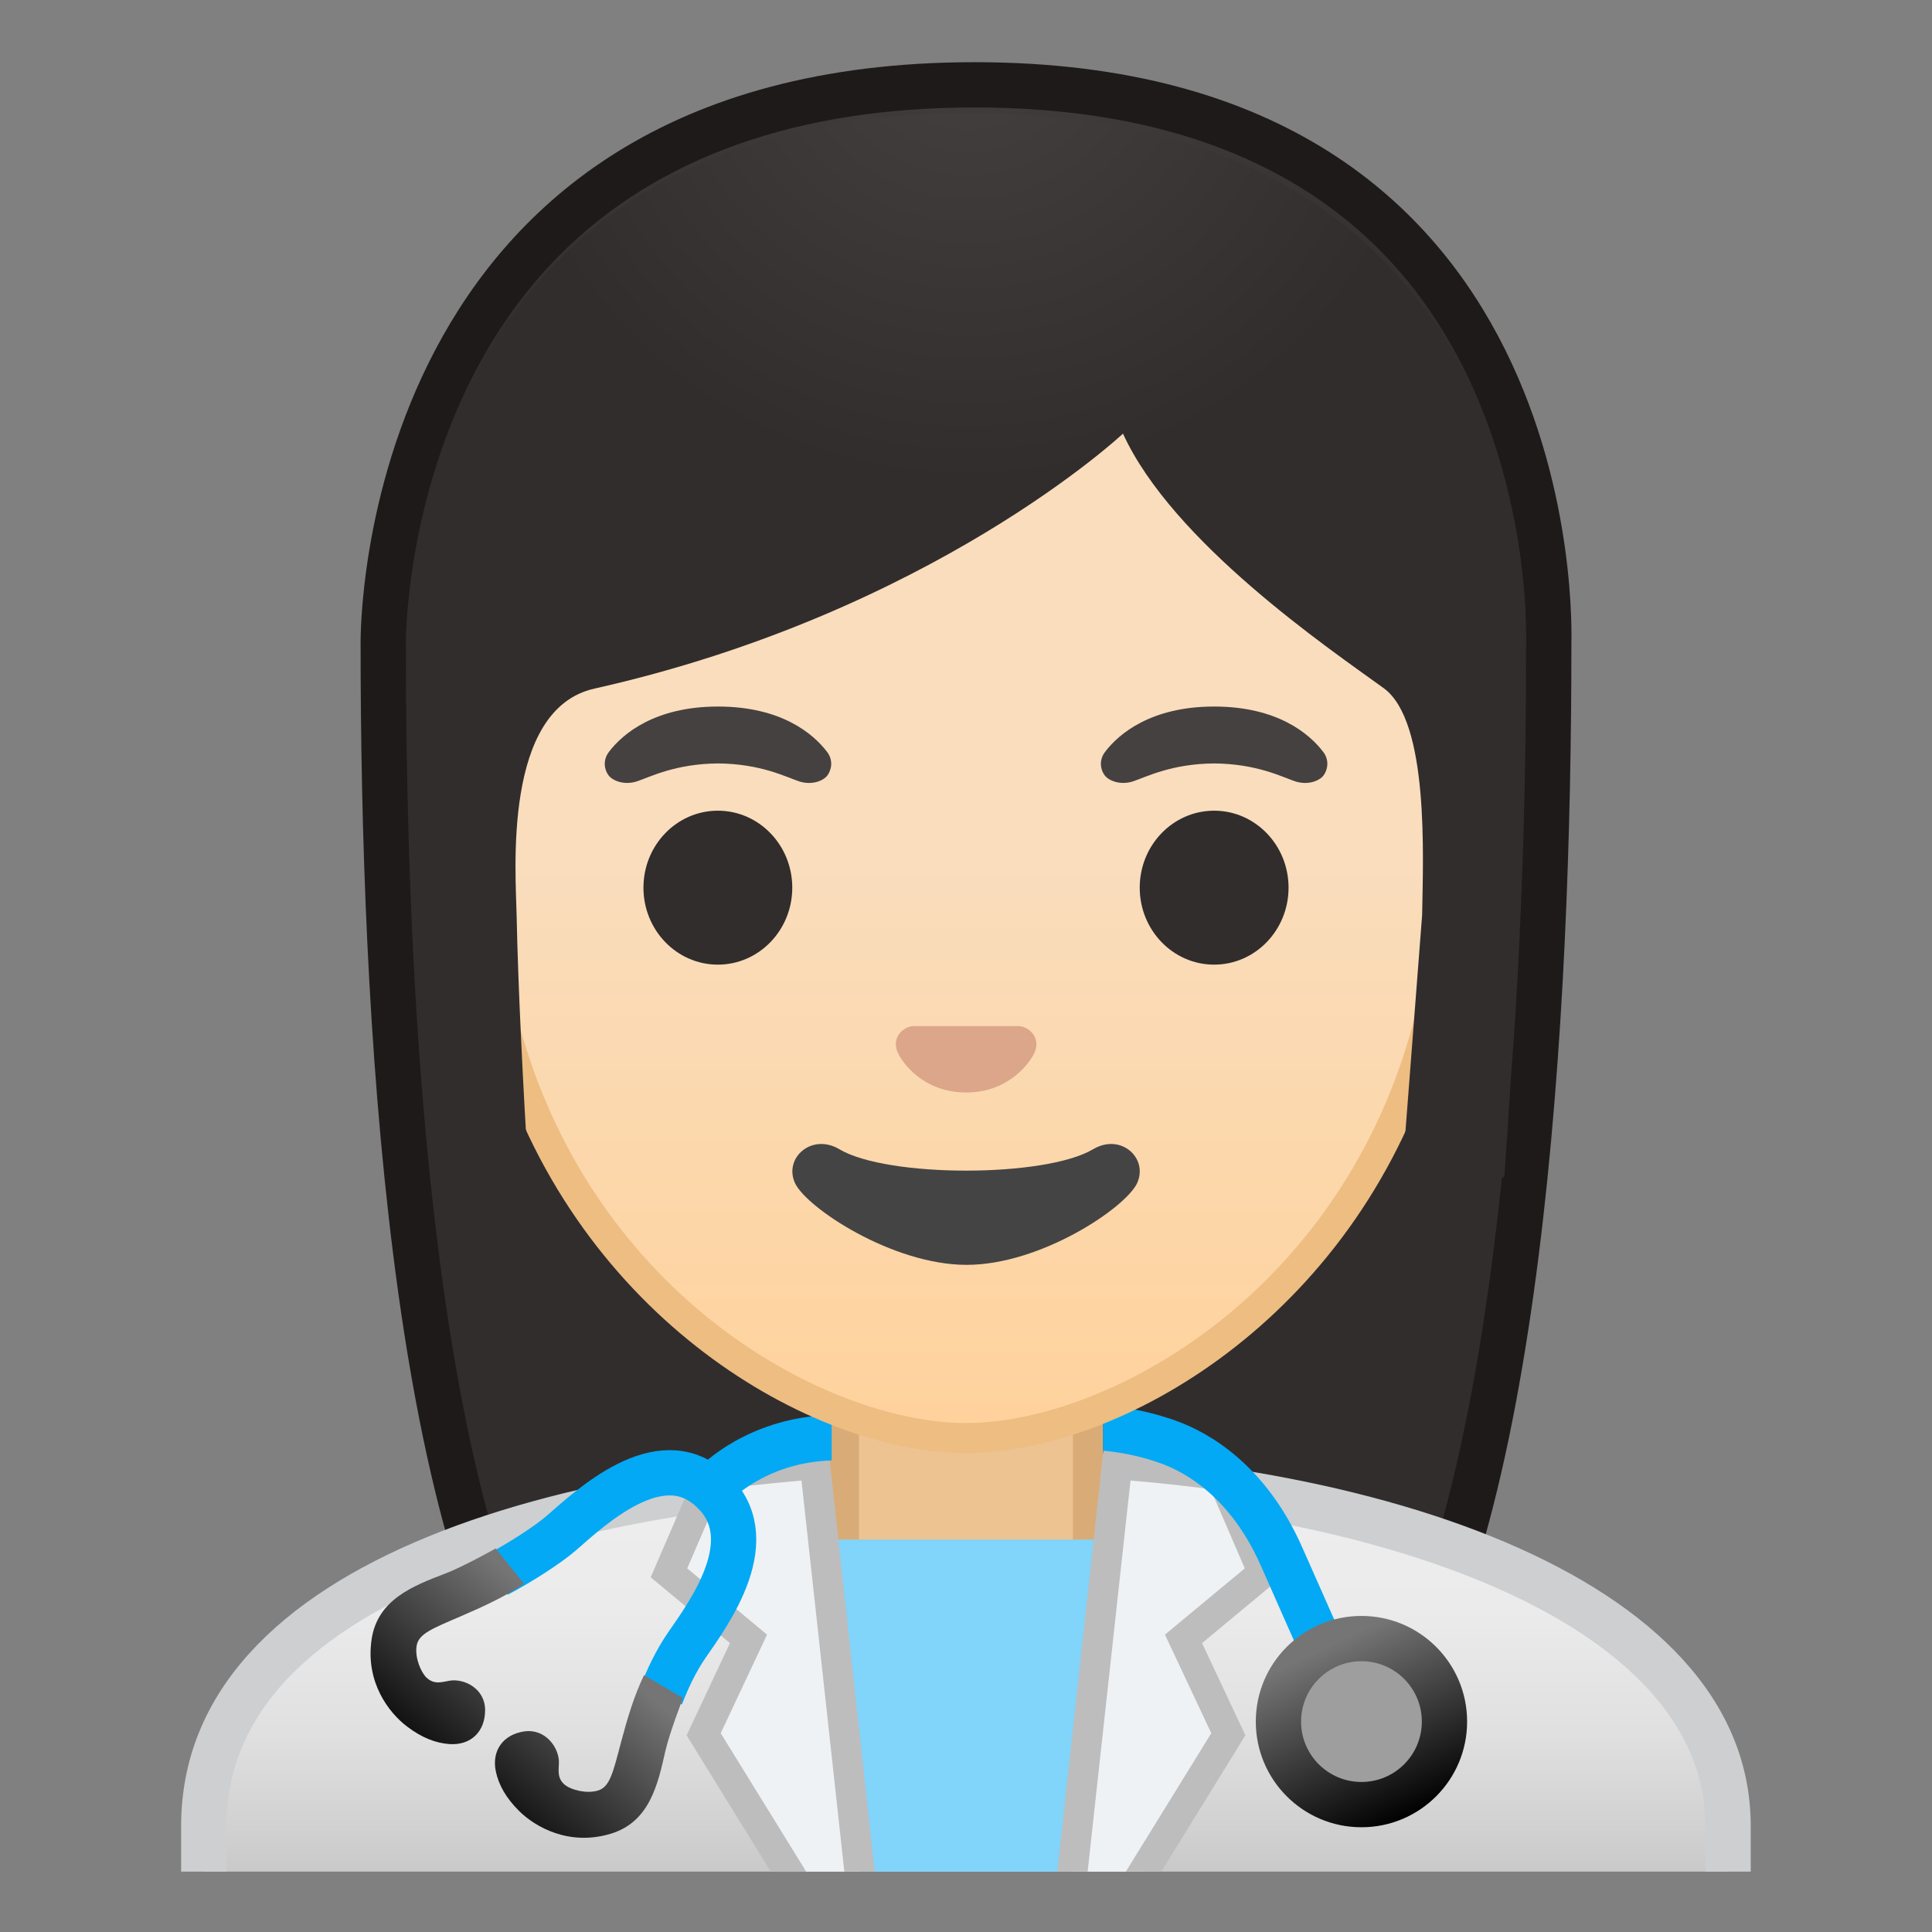 <svg xmlns="http://www.w3.org/2000/svg" xmlns:xlink="http://www.w3.org/1999/xlink" width="2em" height="2em" preserveAspectRatio="xMidYMid meet" viewBox="0 0 128 128" style="-ms-transform: rotate(360deg); -webkit-transform: rotate(360deg); transform: rotate(360deg);"><rect x="0" y="0" width="128" height="128" fill="#808080" stroke="none"/><radialGradient id="IconifyId-1710146f287-4758d-718" cx="-38.546" cy="-131.984" r="57.904" gradientTransform="matrix(.826 0 0 .826 96.09 101.287)" gradientUnits="userSpaceOnUse"><stop offset="0" stop-color="#454140"/><stop offset="1" stop-color="#312d2d"/></radialGradient><path d="M47.02 119.76s-6.8-.35-10.21-5.09c-7.37-10.23-11.42-35.81-11.42-72.02c0-1.66.26-16.4 10.66-26.83C42.8 9.05 52.4 5.62 64.57 5.62c12.08 0 21.52 3.38 28.05 10.04c9.82 10.02 10.04 24.16 9.99 26.89c0 36.31-4.06 61.89-11.42 72.12c-3.3 4.59-9.79 5.06-10.25 5.09L64 119.73l-16.98.03z" fill="url(#IconifyId-1710146f287-4758d-718)"/><path d="M64.57 7.12c11.66 0 20.74 3.23 26.98 9.59c9.6 9.8 9.59 24.2 9.56 25.81v.12c0 35.9-3.96 61.17-11.14 71.15c-2.84 3.94-8.55 4.43-9.08 4.46l-16.9-.03l-16.88.03c-.58-.04-6.25-.54-9.08-4.46c-7.18-9.98-11.14-35.24-11.14-71.17c0-.63.08-15.58 10.22-25.75c6.46-6.46 15.7-9.75 27.46-9.75m0-3c-41.01 0-40.68 37.92-40.68 38.52c0 24.56 1.88 59.25 11.71 72.9c3.9 5.41 11.43 5.71 11.43 5.71l16.97-.02l16.97.03s7.53-.3 11.43-5.71c9.83-13.65 11.71-48.34 11.71-72.9c-.01-.61 1.47-38.53-39.54-38.53z" fill="#1f1a1a"/><linearGradient id="IconifyId-1710146f287-4758d-719" gradientUnits="userSpaceOnUse" x1="64" y1="97.5" x2="64" y2="124"><stop offset=".001" stop-color="#eee"/><stop offset=".348" stop-color="#ebebeb"/><stop offset=".651" stop-color="#e0e0e0"/><stop offset=".937" stop-color="#cecece"/><stop offset="1" stop-color="#c9c9c9"/></linearGradient><path d="M114.5 120.99c0-9.02-8.35-14.46-15.35-17.44c-9.19-3.9-21.62-6.05-35.01-6.05H64c-23.3.03-50.5 6.19-50.5 23.49V124h101v-3.01z" fill="url(#IconifyId-1710146f287-4758d-719)"/><path d="M15 120.99c0-6.95 4.88-12.47 14.52-16.42C38.26 100.99 50.51 99.02 64 99h.13c24.28 0 48.86 7.55 48.86 21.99V124h3v-3.01C116 104.13 89.9 96 64.14 96H64c-25.65.03-52 7.1-52 24.99V124h3v-3.01z" fill="#cdcfd1"/><path d="M63.17 119.56c-4 0-7.26-3.83-7.26-8.53V91.08h16.16v19.96c0 4.7-3.25 8.53-7.26 8.53h-1.64z" fill="#edc391"/><path d="M71.08 92.08v18.96c0 4.15-2.81 7.53-6.26 7.53h-1.65c-3.45 0-6.26-3.38-6.26-7.53V92.08h14.17m2-2H54.92v20.96c0 5.26 3.7 9.53 8.26 9.53h1.65c4.56 0 8.26-4.27 8.26-9.53V90.08h-.01z" fill="#d9ac77"/><path fill="#81d4fa" d="M52.66 102l3.85 22H71.9l3.44-22z"/><path d="M54 97.02c-3.74.29-5.96.6-6.89.75l-2.78 6.43l5.27 4.37l-2.97 6.32l5.62 9.11h4.71L54 97.02z" fill="#eff2f5"/><path d="M47.75 114.83l2.41-5.13l.66-1.4l-1.19-.99l-4.1-3.4l2.26-5.24c.99-.14 2.73-.36 5.31-.58L55.94 124h2.01l-3.07-28.05c-5.92.43-8.48.93-8.48.93l-3.29 7.62l5.25 4.36l-2.87 6.11l5.58 9.04h2.35l-5.67-9.18z" fill="#bdbdbd"/><path d="M74 97.02c3.74.29 5.96.6 6.89.75l2.78 6.43l-5.27 4.37l2.97 6.32l-5.61 9.11h-4.71L74 97.02z" fill="#eff2f5"/><path d="M80.25 114.83l-2.41-5.13l-.66-1.4l1.19-.99l4.1-3.4l-2.26-5.24c-.99-.14-2.73-.36-5.31-.58L72.06 124h-2.01l3.07-28.05c5.92.43 8.48.93 8.48.93l3.29 7.62l-5.25 4.36l2.87 6.11l-5.57 9.03h-2.35l5.66-9.17z" fill="#bdbdbd"/><g><path d="M32.94 104.33c1.57-.83 3.4-2.02 4.25-2.76c1.92-1.67 6.47-5.97 9.86-2.94c3.66 3.21-.1 8.27-1.55 10.37c-.72 1.05-1.27 2.21-1.72 3.39" fill="none" stroke="#03a9f4" stroke-width="3" stroke-miterlimit="10"/><linearGradient id="IconifyId-1710146f287-4758d-720" gradientUnits="userSpaceOnUse" x1="34.006" y1="104.489" x2="24.599" y2="115.321"><stop offset="0" stop-color="#757575"/><stop offset="1"/></linearGradient><path d="M29.79 111.35c-.49.08-1.02.29-1.54-.21c-.34-.33-.77-1.27-.65-2.08c.12-.82 1.03-1.16 2.96-1.99c1.5-.65 2.9-1.29 4.16-2.14l-1.88-2.34s-2.17 1.22-3.36 1.67c-2.09.8-4.47 1.71-4.86 4.35c-.42 2.84 1.14 4.86 2.34 5.77c.98.75 1.92 1.11 2.83 1.17c1.41.09 2.35-.83 2.35-2.25s-1.37-2.11-2.35-1.95z" fill="url(#IconifyId-1710146f287-4758d-720)"/><linearGradient id="IconifyId-1710146f287-4758d-721" gradientUnits="userSpaceOnUse" x1="42.812" y1="112.136" x2="33.406" y2="122.968"><stop offset="0" stop-color="#757575"/><stop offset="1"/></linearGradient><path d="M37.03 116.79c-.01.5-.14 1.05.43 1.49c.38.29 1.37.58 2.15.35c.8-.24 1-1.18 1.54-3.22c.42-1.58.86-3.06 1.52-4.43l2.58 1.52s-.9 2.32-1.18 3.56c-.49 2.19-1.05 4.66-3.61 5.43c-2.75.83-4.98-.44-6.05-1.49c-.88-.87-1.37-1.74-1.56-2.64c-.29-1.38.49-2.45 1.89-2.65s2.31 1.08 2.29 2.08z" fill="url(#IconifyId-1710146f287-4758d-721)"/><path d="M55.1 93.75c-4.63.09-7.93 2.45-9.19 3.91l2.27 1.96c.02-.03 2.45-2.74 6.92-2.86v-3.01z" fill="#03a9f4"/><path d="M86.26 102.48c-2.43-5.47-6.19-7.55-8.21-8.3c-1.85-.69-3.65-.97-4.97-1.08v3.01c1.08.1 2.49.34 3.93.88c1.58.59 4.53 2.24 6.51 6.71c2.78 6.26 3.48 7.89 3.49 7.89l2.75-1.19s-.7-1.62-3.5-7.92z" fill="#03a9f4"/><linearGradient id="IconifyId-1710146f287-4758d-722" gradientUnits="userSpaceOnUse" x1="87.856" y1="109.108" x2="93.231" y2="120.483"><stop offset="0" stop-color="#757575"/><stop offset="1"/></linearGradient><circle cx="90.2" cy="114.06" r="7" fill="url(#IconifyId-1710146f287-4758d-722)"/><circle cx="90.2" cy="114.06" r="4" fill="#9e9e9e"/></g><g><linearGradient id="IconifyId-1710146f287-4758d-723" gradientUnits="userSpaceOnUse" x1="64" y1="94.708" x2="64" y2="17.885"><stop offset="0" stop-color="#ffd29c"/><stop offset=".5" stop-color="#f9ddbd"/></linearGradient><path d="M64 95.27c-2.3 0-4.91-.5-7.56-1.43C45.1 89.83 31.87 77.5 31.87 55.95c0-28.72 17.31-38.91 32.13-38.91c14.82 0 32.13 10.19 32.13 38.91c0 21.58-13.26 33.9-24.61 37.9c-2.63.93-5.23 1.42-7.52 1.42z" fill="url(#IconifyId-1710146f287-4758d-723)"/><path d="M64 18.04c8.41 0 16.06 3.25 21.55 9.15c6.27 6.73 9.58 16.68 9.58 28.77c0 21.06-12.9 33.07-23.94 36.96c-2.53.89-5.01 1.36-7.19 1.36c-2.19 0-4.69-.48-7.23-1.38c-11.03-3.9-23.9-15.92-23.9-36.94c0-12.09 3.31-22.03 9.58-28.77c5.49-5.9 13.14-9.15 21.55-9.15m0-2c-17.2 0-33.13 12.79-33.13 39.91c0 21.79 13.49 34.67 25.23 38.83c2.8.99 5.5 1.49 7.9 1.49c2.38 0 5.07-.49 7.85-1.47c11.76-4.14 25.28-17.03 25.28-38.84c0-27.13-15.93-39.92-33.13-39.92z" fill="#edbd82"/></g><g fill="#454140"><path d="M54.8 49.82c-.93-1.23-3.07-3.01-7.23-3.01s-6.31 1.79-7.23 3.01c-.41.54-.31 1.17-.02 1.55c.26.35 1.04.68 1.9.39c.86-.29 2.54-1.16 5.35-1.18c2.81.02 4.49.89 5.35 1.18c.86.29 1.64-.03 1.9-.39c.28-.38.39-1.01-.02-1.55z"/><path d="M87.67 49.82c-.93-1.23-3.07-3.01-7.23-3.01s-6.31 1.79-7.23 3.01c-.41.54-.31 1.17-.02 1.55c.26.35 1.04.68 1.9.39c.86-.29 2.54-1.16 5.35-1.18c2.81.02 4.49.89 5.35 1.18c.86.29 1.64-.03 1.9-.39c.28-.38.39-1.01-.02-1.55z"/></g><g fill="#312d2d"><ellipse cx="47.56" cy="58.81" rx="4.93" ry="5.1"/><ellipse cx="80.44" cy="58.81" rx="4.93" ry="5.1"/></g><path d="M72.42 76.14c-3.19 1.89-13.63 1.89-16.81 0c-1.83-1.09-3.7.58-2.94 2.24c.75 1.63 6.45 5.42 11.37 5.42s10.55-3.79 11.3-5.42c.75-1.66-1.09-3.33-2.92-2.24z" fill="#444"/><path d="M67.86 68.06c-.11-.04-.21-.07-.32-.08h-7.07c-.11.01-.22.04-.32.08c-.64.26-.99.92-.69 1.63c.3.71 1.71 2.69 4.55 2.69s4.25-1.99 4.55-2.69c.29-.71-.06-1.37-.7-1.63z" fill="#dba689"/><radialGradient id="IconifyId-1710146f287-4758d-724" cx="64.127" cy="1.799" r="31.336" gradientTransform="matrix(1 0 0 .964 0 .065)" gradientUnits="userSpaceOnUse"><stop offset="0" stop-color="#454140"/><stop offset="1" stop-color="#312d2d"/></radialGradient><path d="M28.5 78h6.52c-.38-6.32-.7-12.73-.79-17.29c-.06-2.92-.94-13.73 5.16-15.09C61.75 40.6 74.4 28.73 74.4 28.73c3.29 7.19 13.58 14.19 17.27 16.86c3.03 2.19 2.61 11.2 2.55 15.03L92.88 78h6.78c1.13-14.77 1.4-35.25 1.4-35.25s2-35.25-36.84-35.25s-37.03 36.19-37.03 36.19S27.4 63.86 28.5 78z" fill="url(#IconifyId-1710146f287-4758d-724)"/><rect x="0" y="0" width="128" height="128" fill="rgba(0, 0, 0, 0)" /></svg>